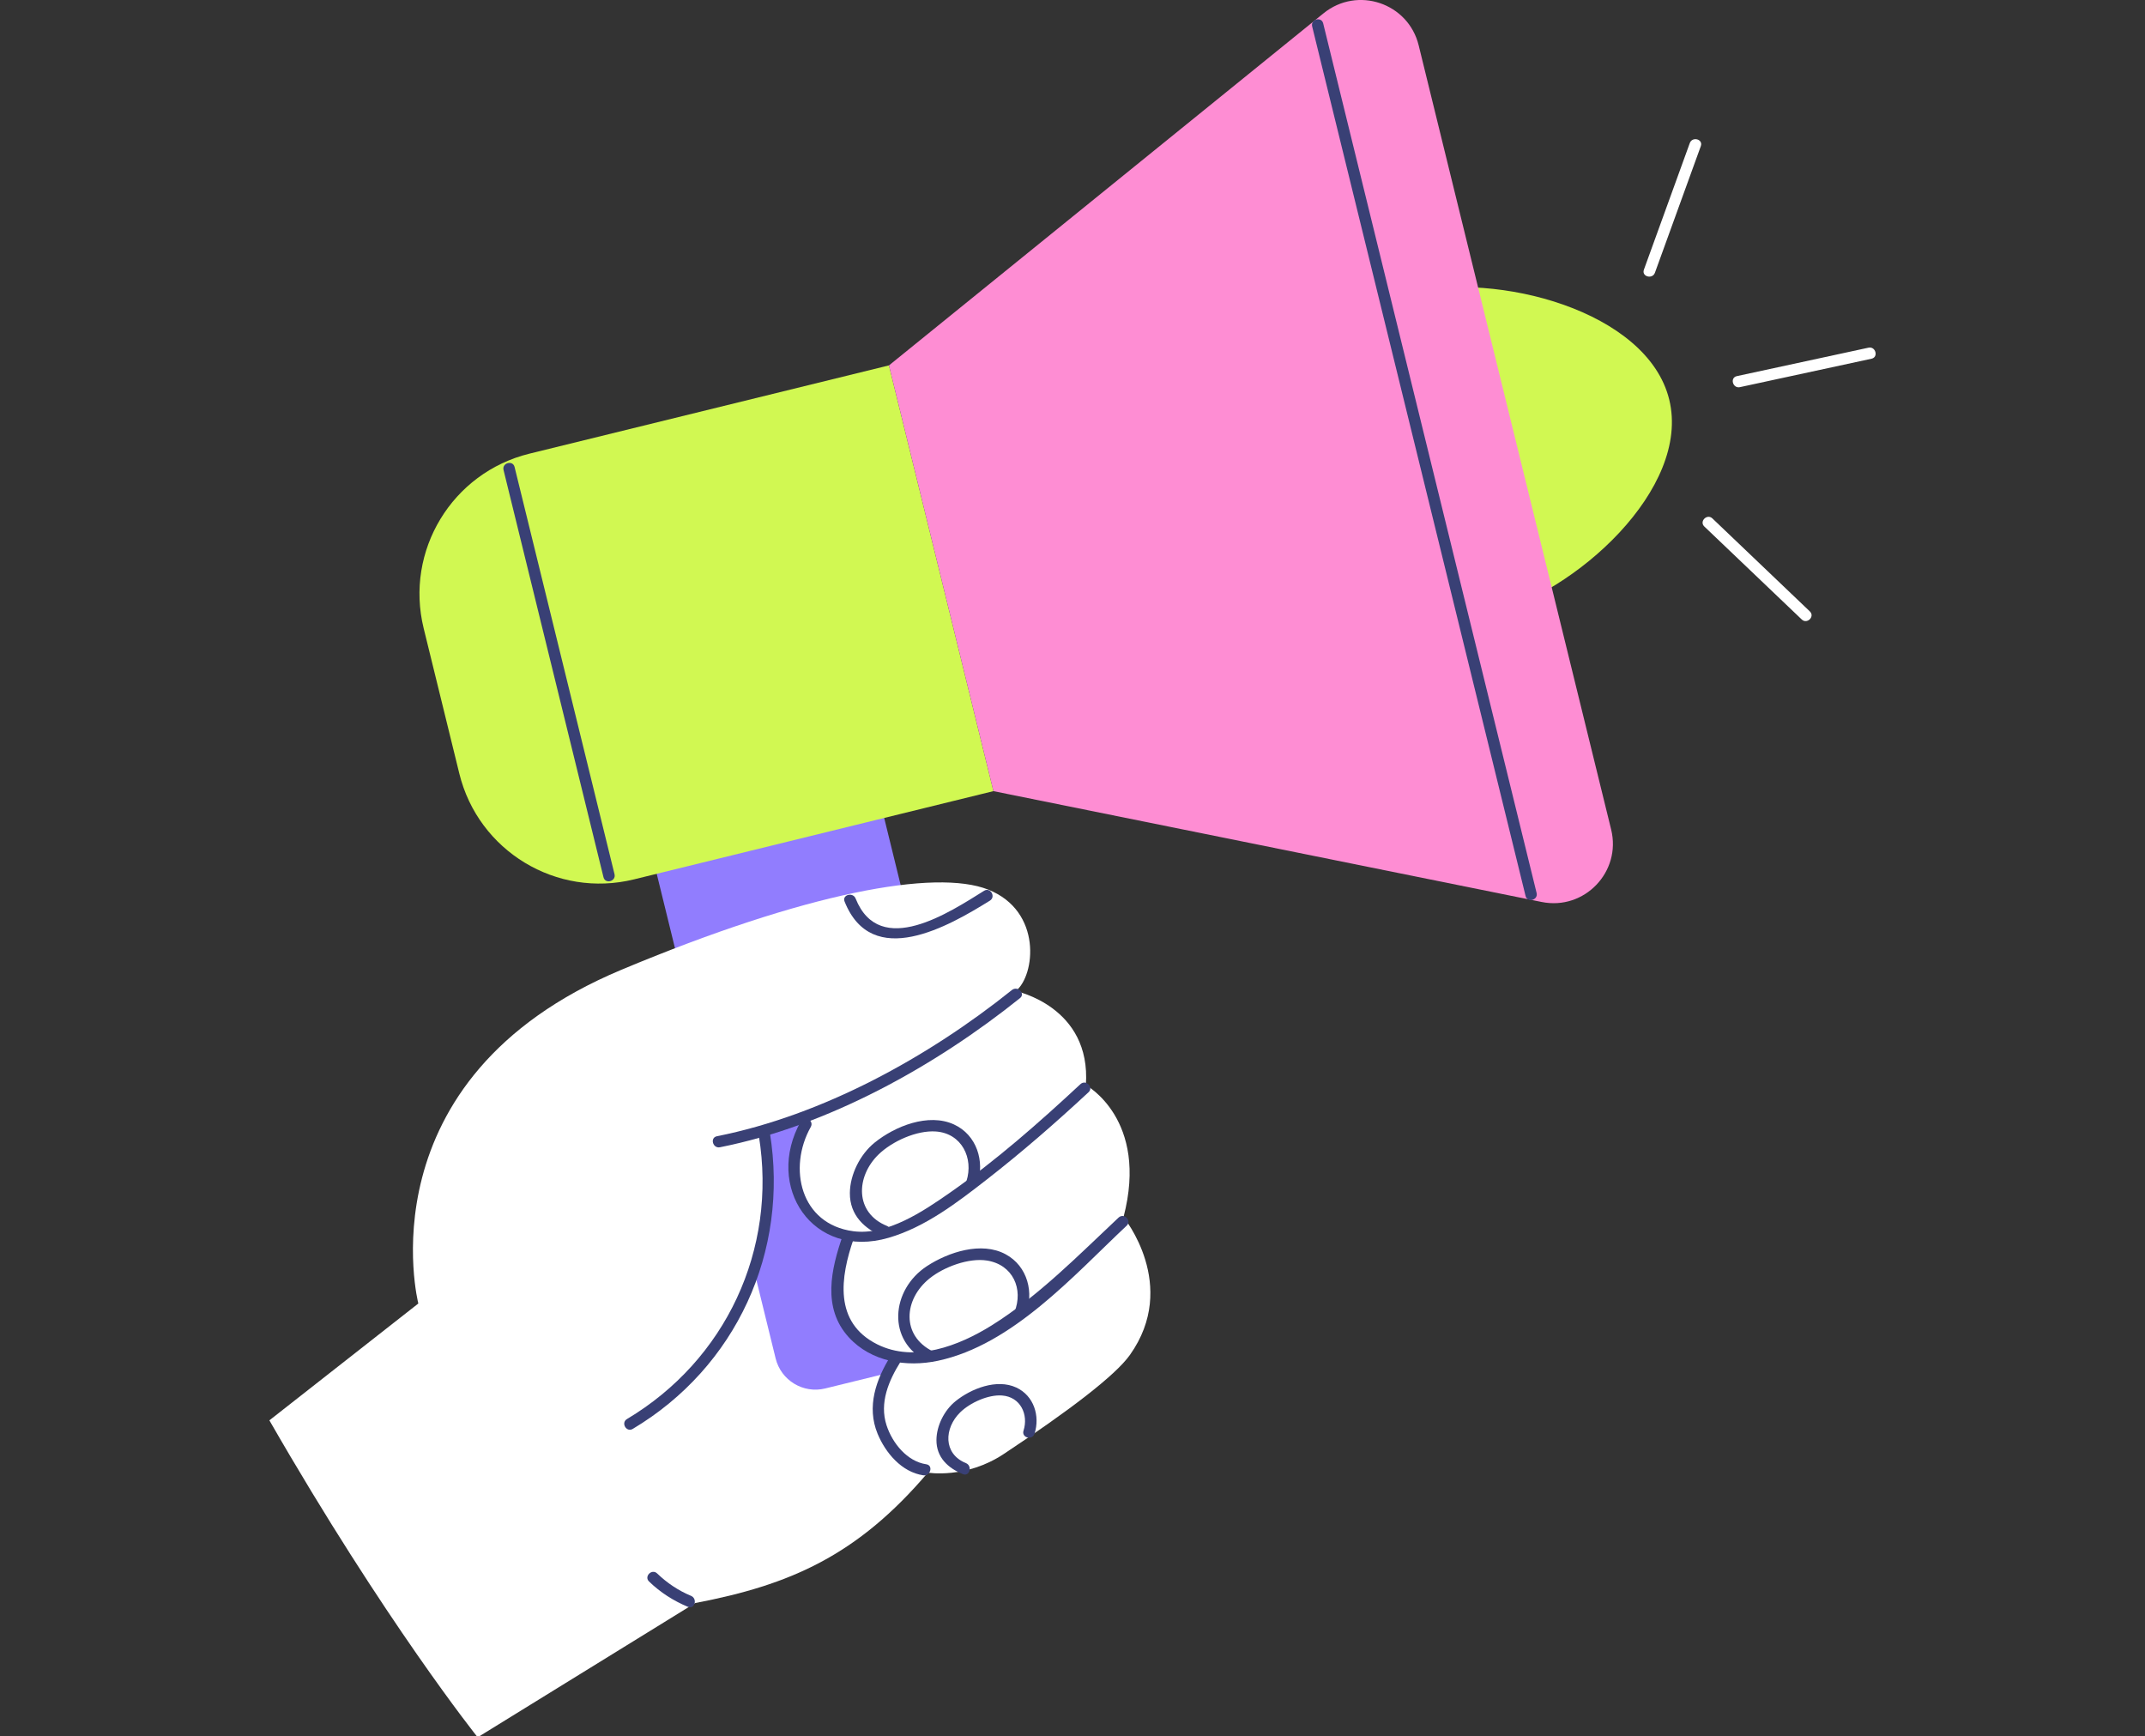 <svg width="320" height="259" viewBox="0 0 320 259" fill="none" xmlns="http://www.w3.org/2000/svg">
<rect x="0" y="0" width="320" height="259" fill="#333333" stroke="none"/>
<g clip-path="url(#clip0_19815_27211)">
<g clip-path="url(#clip1_19815_27211)">
<path d="M138.686 149.624L104.75 157.953L95.263 119.3L129.199 110.971L138.686 149.624Z" fill="#917DFE"/>
<path d="M191.87 73.625C195.127 86.891 208.52 95.006 221.788 91.75C235.053 88.493 252.278 72.863 249.021 59.597C245.764 46.331 223.261 40.453 209.995 43.709C196.729 46.966 188.614 60.359 191.87 73.627V73.625Z" fill="#D1F852"/>
<path d="M268.794 92.403C263.948 87.78 259.104 83.156 254.258 78.535C253.463 77.775 254.67 76.571 255.464 77.329C260.31 81.952 265.154 86.575 270 91.198C270.795 91.958 269.587 93.162 268.794 92.404V92.403Z" fill="white"/>
<path d="M253.736 21.793C251.453 28.089 249.172 34.384 246.889 40.68C246.517 41.705 244.869 41.263 245.244 40.227C247.527 33.931 249.808 27.635 252.091 21.34C252.463 20.315 254.111 20.757 253.736 21.793Z" fill="white"/>
<path d="M279.202 53.506C272.656 54.92 266.11 56.334 259.565 57.748C258.495 57.978 258.038 56.335 259.112 56.103C265.658 54.689 272.204 53.275 278.749 51.861C279.819 51.63 280.275 53.273 279.202 53.506Z" fill="white"/>
<path d="M148.205 118.007L94.573 131.171C83.022 134.008 71.36 126.941 68.524 115.39L63.204 93.716C60.368 82.166 67.434 70.504 78.985 67.668L132.617 54.502L148.205 118.004V118.007Z" fill="#D1F852"/>
<path d="M132.617 54.506L148.205 118.008L229.993 134.54C236.364 135.828 241.909 130.049 240.359 123.737L211.643 6.757C210.093 0.445 202.503 -2.11 197.454 1.982L132.618 54.506H132.617Z" fill="#FE8DD3"/>
<path d="M197.399 3.489C206.349 39.951 215.299 76.412 224.249 112.874C225.912 119.648 227.574 126.42 229.237 133.193C229.499 134.259 227.854 134.714 227.592 133.647C218.642 97.185 209.692 60.723 200.742 24.262C199.079 17.488 197.417 10.716 195.754 3.942C195.492 2.877 197.137 2.422 197.399 3.489Z" fill="#394075"/>
<path d="M40.186 211.861L62.408 194.433C62.408 194.433 53.83 160.937 92.673 144.667C120.264 133.109 139.579 129.591 147.419 132.692C155.525 135.898 154.45 145.531 151.527 147.833C151.527 147.833 162.826 150.134 161.994 161.852C161.994 161.852 171.439 166.95 167.609 181.551C167.609 181.551 175.959 191.708 168.56 202.112C166.372 205.187 159.466 210.434 149.742 216.88C144.074 220.637 138.422 219.659 138.422 219.659C127.897 232.037 117.847 236.422 103.722 239.109L71.26 259.136C71.26 259.136 57.453 241.886 40.188 211.862L40.186 211.861Z" fill="white"/>
<path d="M132.619 204.769L123.107 207.105C119.828 207.91 116.517 205.903 115.712 202.624L112.404 189.15L114.602 179.2L113.889 168.618L120.777 166.139L118.774 170.582L118.607 177.138L122.037 182.462L126.339 184.558L124.847 193.453L128.65 200.176L133.237 202.368L132.619 204.771V204.769Z" fill="#917DFE"/>
<path d="M98.037 234.698C99.51 236.116 101.202 237.253 103.092 238.038C104.092 238.454 103.654 240.105 102.639 239.683C100.466 238.78 98.528 237.538 96.831 235.904C96.039 235.142 97.247 233.936 98.037 234.698Z" fill="#394075"/>
<path d="M93.534 211.666C108.267 202.879 115.972 186.388 113.208 169.424C113.033 168.35 114.676 167.889 114.852 168.97C117.739 186.686 109.822 203.938 94.394 213.139C93.45 213.702 92.591 212.229 93.534 211.666Z" fill="#394075"/>
<path d="M106.953 169.483C122.739 166.342 138.456 157.698 150.961 147.674C151.808 146.994 153.024 148.193 152.167 148.881C139.438 159.083 123.501 167.925 107.406 171.127C106.334 171.34 105.876 169.697 106.953 169.483Z" fill="#394075"/>
<path d="M120.953 168.098C117.515 174.218 119.402 182.606 127.3 183.651C132.362 184.321 137.751 180.666 141.69 177.92C148.611 173.096 155.013 167.448 161.186 161.712C161.989 160.966 163.199 162.169 162.392 162.918C157.515 167.45 152.483 171.836 147.228 175.927C142.786 179.383 138.053 183.031 132.578 184.628C121.245 187.934 113.995 177.002 119.48 167.237C120.019 166.28 121.492 167.139 120.953 168.098Z" fill="#394075"/>
<path d="M127.368 184.734C125.364 190.493 124.346 197.261 130.869 200.521C136.45 203.31 143.058 200.745 147.941 197.698C154.924 193.338 160.901 187.22 166.877 181.614C167.678 180.863 168.885 182.068 168.084 182.821C160.145 190.27 151.056 200.592 139.937 202.971C135.247 203.976 129.975 203.143 126.616 199.462C122.636 195.101 123.978 189.306 125.727 184.282C126.085 183.251 127.733 183.694 127.372 184.735L127.368 184.734Z" fill="#394075"/>
<path d="M134.353 203.107C132.584 205.93 131.159 209.247 132.263 212.61C133.136 215.27 135.322 217.988 138.188 218.413C139.269 218.574 138.809 220.217 137.734 220.058C134.528 219.583 132.108 216.728 130.921 213.854C129.259 209.827 130.683 205.753 132.88 202.246C133.461 201.318 134.939 202.173 134.353 203.107Z" fill="#394075"/>
<path d="M147.676 134.342C141.493 138.186 130.1 144.735 126 134.479C125.593 133.46 127.243 133.018 127.645 134.026C131.255 143.06 141.768 136.008 146.815 132.869C147.75 132.288 148.607 133.762 147.676 134.342Z" fill="#394075"/>
<path d="M131.856 184.5C128.964 183.326 126.766 181.263 126.787 177.959C126.805 175.191 128.318 172.191 130.458 170.453C133.496 167.989 138.507 165.979 142.305 167.72C145.719 169.285 146.922 173.196 145.827 176.625C145.495 177.667 143.847 177.222 144.182 176.171C145.267 172.769 143.491 169.048 139.61 168.773C136.77 168.571 133.08 170.234 131.049 172.218C127.656 175.532 127.512 180.909 132.307 182.855C133.312 183.262 132.872 184.914 131.854 184.5H131.856Z" fill="#394075"/>
<path d="M138.315 203.05C132.237 200.065 132.903 192.371 138.289 188.853C141.495 186.76 146.423 185.139 150.026 187.09C153.321 188.872 154.314 192.848 152.977 196.197C152.574 197.204 150.925 196.765 151.332 195.744C152.73 192.242 151.093 188.64 147.251 188.026C144.532 187.593 140.822 188.966 138.677 190.691C134.803 193.803 134.422 199.243 139.178 201.577C140.163 202.061 139.299 203.532 138.317 203.05H138.315Z" fill="#394075"/>
<path d="M143.644 219.881C141.395 218.97 139.688 217.361 139.703 214.792C139.715 212.661 140.88 210.357 142.528 209.021C144.868 207.126 148.694 205.616 151.609 206.964C154.237 208.18 155.183 211.203 154.337 213.854C154.005 214.896 152.357 214.451 152.692 213.4C153.46 210.995 152.245 208.358 149.488 208.154C147.426 208 144.726 209.222 143.253 210.661C140.845 213.011 140.67 216.847 144.097 218.238C145.102 218.646 144.662 220.297 143.644 219.883V219.881Z" fill="#394075"/>
<path d="M76.766 69.655C81.736 89.902 86.706 110.149 91.676 130.396C91.938 131.462 90.293 131.917 90.031 130.85C85.061 110.603 80.091 90.356 75.121 70.108C74.859 69.043 76.504 68.588 76.766 69.655Z" fill="#394075"/>
</g>
</g>
<defs>
<clipPath id="clip0_19815_27211">
<rect width="320" height="258.977" fill="white" transform="matrix(-1 0 0 1 320 0)"/>
</clipPath>
<clipPath id="clip1_19815_27211">
<rect width="239.628" height="259.135" fill="white" transform="matrix(-1 0 0 1 279.814 0)"/>
</clipPath>
</defs>
</svg>
